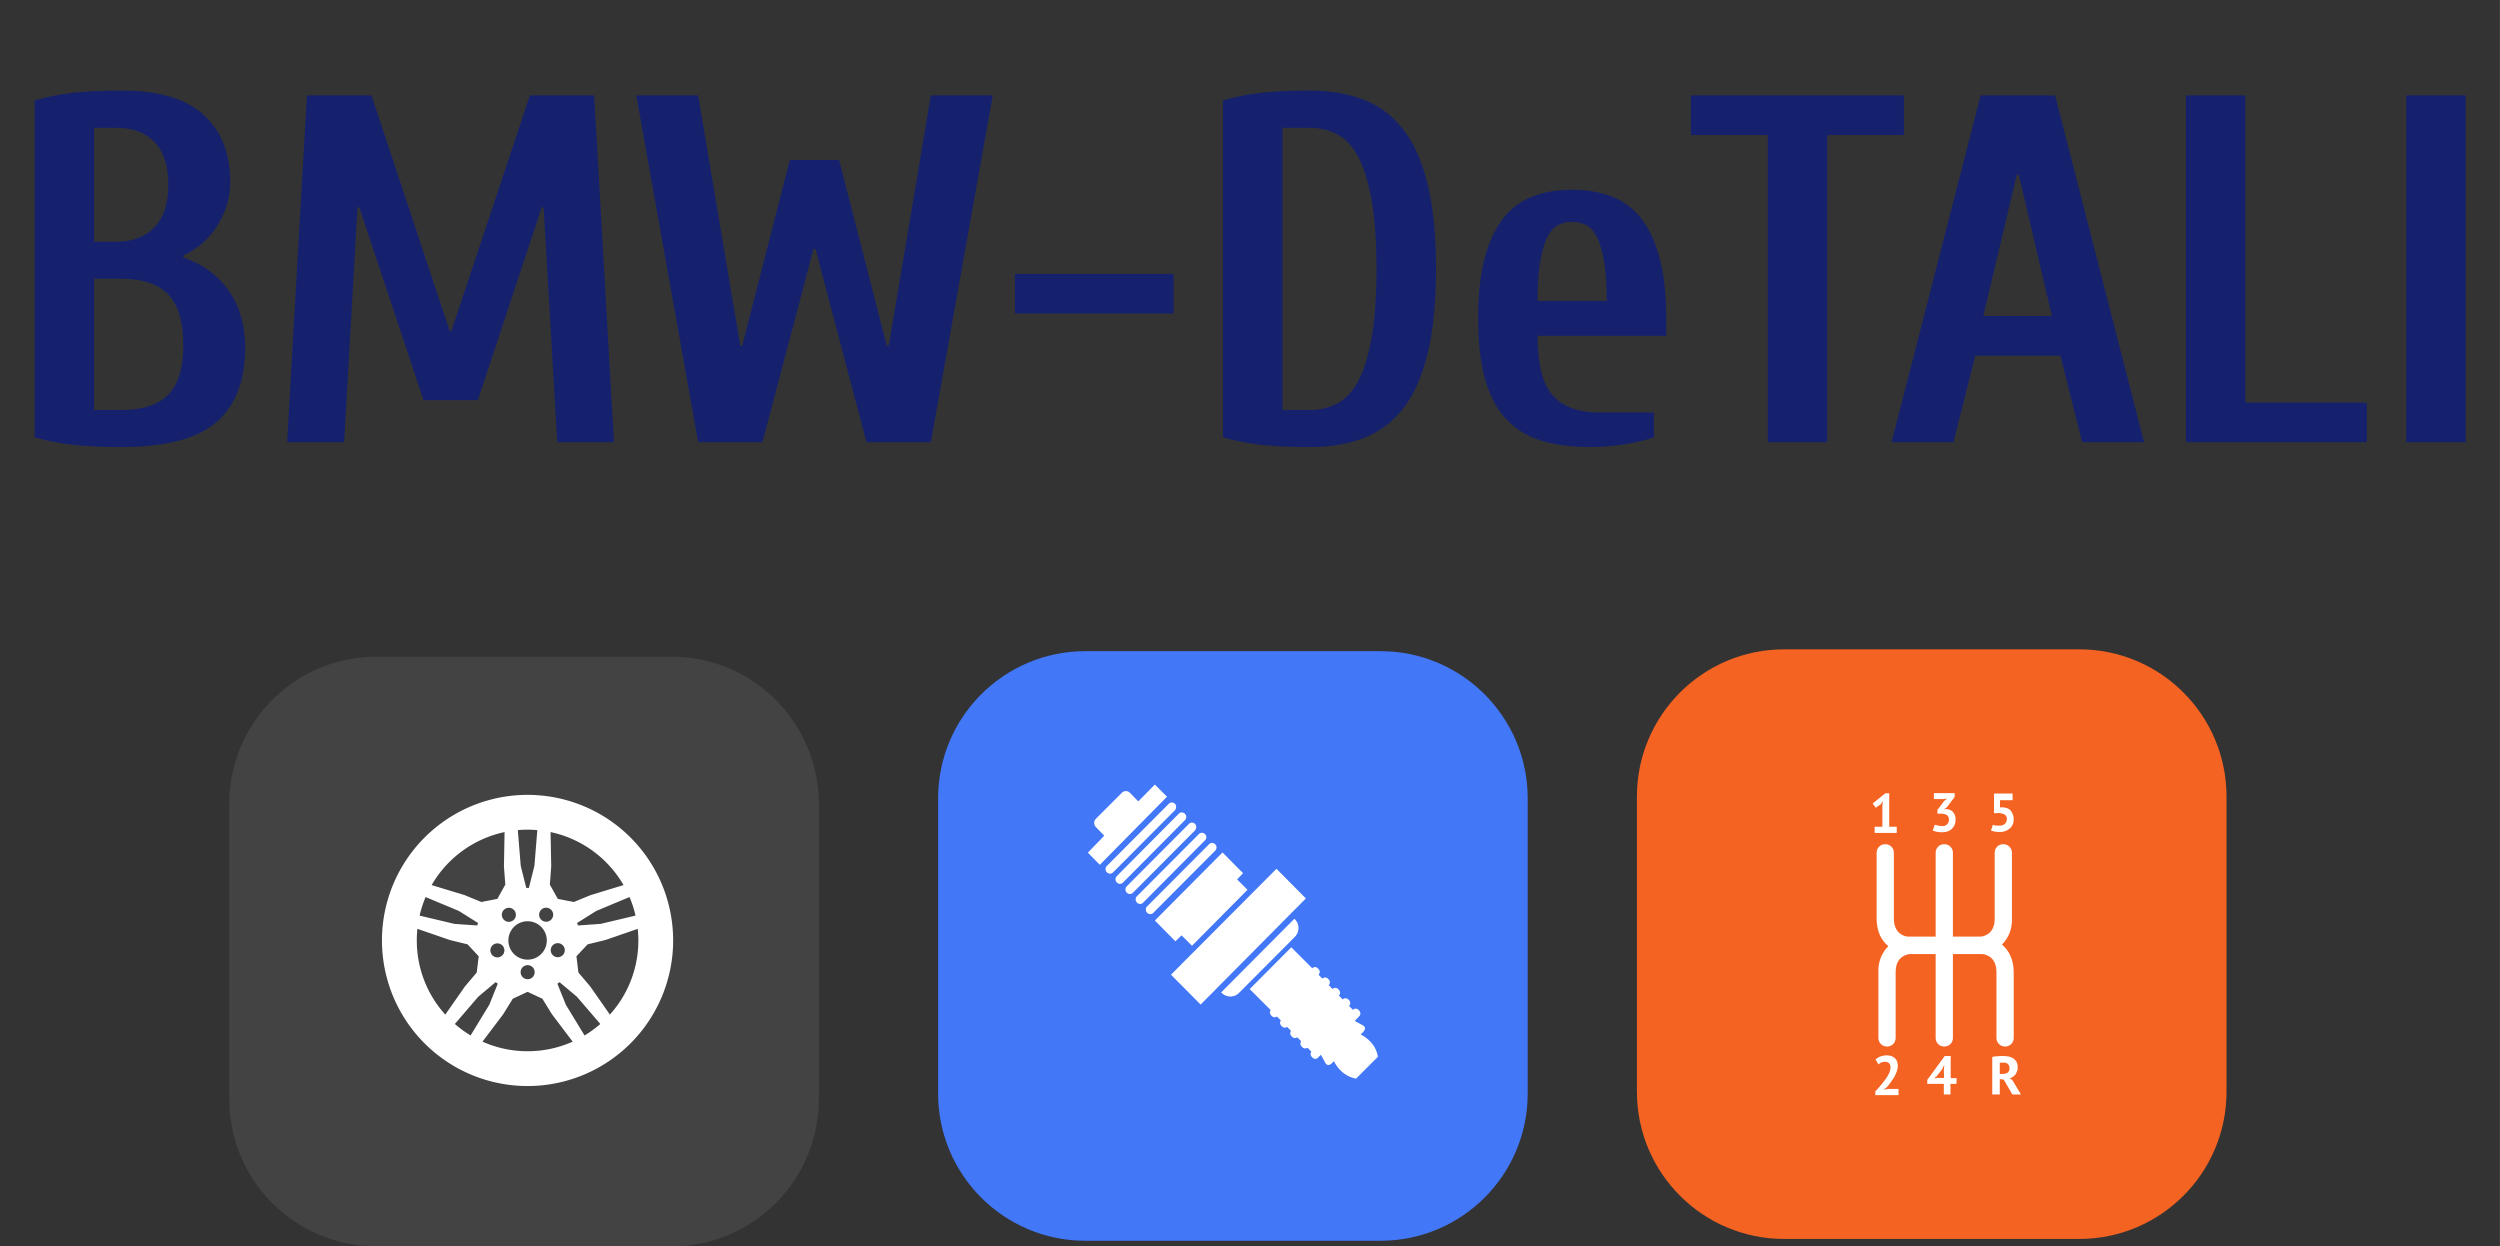 <svg height="199.41" version="1.1" width="400" xmlns="http://www.w3.org/2000/svg" xmlns:xlink="http://www.w3.org/1999/xlink" style="overflow: hidden; position: relative;" viewBox="144.898 91.896 339.203 169.104" preserveAspectRatio="xMinYMin"><rect x="144.898" y="91.896" width="339.203" height="169.104" fill="#333333" stroke="none"/><desc style="-webkit-tap-highlight-color: rgba(0, 0, 0, 0);">Created with Logotizer</desc><defs style="-webkit-tap-highlight-color: rgba(0, 0, 0, 0);"></defs><path fill="#4277F7" stroke="none" d="M120.038,0H39.962C17.892,0,0,17.888,0,39.962V120.038C0,142.108,17.888,160,39.962,160H120.038C142.108,160,160,142.112,160,120.038V39.962C160,17.892,142.112,0,120.038,0Z" stroke-width="0px" opacity="1" transform="matrix(0.5,0,0,0.5,272.183,180.248)" style="-webkit-tap-highlight-color: rgba(0, 0, 0, 0); opacity: 1;"></path><path fill="#434343" stroke="none" d="M120.038,0H39.962C17.892,0,0,17.888,0,39.962V120.038C0,142.108,17.888,160,39.962,160H120.038C142.108,160,160,142.112,160,120.038V39.962C160,17.892,142.112,0,120.038,0Z" stroke-width="0px" opacity="1" transform="matrix(0.5,0,0,0.5,176,181)" style="-webkit-tap-highlight-color: rgba(0, 0, 0, 0); opacity: 1;"></path><path fill="#F46322" stroke="none" d="M120.038,0H39.962C17.892,0,0,17.888,0,39.962V120.038C0,142.108,17.888,160,39.962,160H120.038C142.108,160,160,142.112,160,120.038V39.962C160,17.892,142.112,0,120.038,0Z" stroke-width="0px" opacity="1" transform="matrix(0.5,0,0,0.5,367,180)" style="-webkit-tap-highlight-color: rgba(0, 0, 0, 0); opacity: 1;"></path><path fill="#FFFFFF" stroke="none" d="M62.9,31.3C62.1,30.5,60.8,30.5,60.1,31.3L32,59.5C31.2,60.3,31.2,61.6,32,62.4C32.8,63.2,34.1,63.2,34.8,62.4L62.8,34.3C63.6,33.4,63.6,32.1,62.9,31.3ZM67.4,35.9C66.6,35.1,65.3,35.1,64.6,35.9L36.6,64C35.8,64.8,35.8,66.1,36.6,66.9C37.4,67.7,38.7,67.7,39.4,66.9L67.4,38.7C68.2,37.9,68.2,36.7,67.4,35.9ZM58.3,26.7C57.5,25.9,56.2,25.9,55.5,26.7L27.5,54.9C26.7,55.7,26.7,57,27.5,57.8C28.3,58.6,29.6,58.6,30.3,57.8L58.3,29.6C59.1,28.8,59.1,27.5,58.3,26.7ZM44.7,13.5L37.2,21.1L33.4,17.2C32.4,16.2,30.8,16.2,29.8,17.2L18,29C17,30,17,31.7,18,32.7L21.8,36.6L20.5,38L16.9,41.7L14.4,44.3L19.8,49.8L50.2,19L44.7,13.5ZM53.8,22.2C53,21.4,51.7,21.4,51,22.2L23,50.3C22.2,51.1,22.2,52.4,23,53.2C23.8,54,25.1,54,25.8,53.2L53.8,25.1C54.5,24.2,54.5,22.9,53.8,22.2ZM56.8,81.7L61.5,86.4L86.6,61.1L81.9,56.4L84.6,53.6L75.3,44.2L44.7,75L54,84.4L56.8,81.7ZM108.3,74.7L107.8,74.2L74.7,107.5L75.2,108C77.5,110,81,109.8,83,107.5L107.8,82.6C110.1,80.5,110.3,77,108.3,74.7ZM72,40.5C71.2,39.7,69.9,39.7,69.2,40.5L41.2,68.6C40.4,69.4,40.4,70.7,41.2,71.5C42,72.3,43.3,72.3,44,71.5L72,43.4C72.8,42.5,72.8,41.3,72,40.5ZM141.8,129.4C140.6,128.2,139.3,127.3,137.8,126.5L138.9,125.4C141,123.3,138.6,122.3,138.6,122.3L135.1,120.4L137.4,118C137.9,117.2,137.7,116.2,137,115.6C136.4,114.8,135.4,114.6,134.6,115.1L134.3,115.4L132.5,113.6L132.8,113.3C133.3,112.5,133.1,111.5,132.4,110.9C131.8,110.1,130.8,109.9,130,110.4L129.7,110.7L127.9,108.9L128.2,108.6C128.7,107.8,128.5,106.8,127.8,106.2C127.2,105.4,126.2,105.2,125.4,105.7L125.1,106L123.3,104.2L123.6,103.9C124.1,103.1,123.9,102.1,123.2,101.5C122.6,100.7,121.6,100.5,120.8,101L120.5,101.3L118.7,99.5L119,99.2C119.5,98.4,119.3,97.4,118.6,96.8C118,96,117,95.8,116.2,96.3L115.9,96.6L106.4,87.1L87.6,106L97.1,115.5L97,115.6C96.5,116.4,96.7,117.4,97.4,118C98,118.8,99,119,99.8,118.5L99.9,118.4L101.7,120.2L101.6,120.3C101.1,121.1,101.3,122.1,102,122.7C102.6,123.5,103.6,123.7,104.4,123.2L104.5,123.1L106.3,124.9L106.2,125C105.7,125.8,105.9,126.8,106.6,127.4C107.2,128.2,108.2,128.4,109,127.9L109.1,127.8L110.9,129.6L110.8,129.7C110.3,130.5,110.5,131.5,111.2,132.1C111.8,132.9,112.8,133.1,113.6,132.6L113.7,132.5L115.5,134.3L115.4,134.4C114.9,135.2,115.1,136.2,115.8,136.8C116.4,137.6,117.4,137.8,118.2,137.3L119.8,135.7L121.7,139.2S122.7,141.6,124.8,139.5L125.7,138.6C126.4,140.1,127.4,141.5,128.5,142.6C130.4,144.6,132.9,146,135.7,146.5L145.6,136.6C145.1,133.8,143.8,131.3,141.8,129.4ZM99.7,51.6L52,99.5L65.4,113L113,65L99.7,51.6Z" stroke-width="0px" opacity="1" transform="matrix(0.3,0,0,0.3,288.183,194.298)" style="-webkit-tap-highlight-color: rgba(0, 0, 0, 0); opacity: 1;"></path><path fill="#FFFFFF" stroke="none" d="M105,80.2C108.1,77.1,109.7,72.8,109.5,68.4V38.6C109.5,36.5,107.7,34.7,105.5,34.8C103.4,34.8,101.7,36.5,101.7,38.6V68.4C101.7,75.4,97,76.4,95.4,76.6H82.8V38.6C82.8,36.5,81,34.7,78.8,34.8C76.7,34.8,75,36.5,75,38.6V76.6H62.4C61.4,76.5,56.1,75.7,56.1,68.4V38.6C56.1,36.5,54.3,34.7,52.1,34.8C50,34.8,48.3,36.5,48.3,38.6V68.4C48.3,74.5,50.6,78.5,53.6,80.9C50.5,84,48.9,88.3,49.1,92.7V122.5C49.1,124.6,50.9,126.4,53.1,126.3C55.2,126.3,56.9,124.6,56.9,122.5V92.7C56.9,85.7,61.7,84.7,63.2,84.5H75V122.5C75,124.6,76.8,126.4,79,126.3C81.1,126.3,82.8,124.6,82.8,122.5V84.5H96.2C97.2,84.6,102.5,85.4,102.5,92.7V122.5C102.5,124.6,104.3,126.4,106.5,126.3C108.6,126.3,110.3,124.6,110.3,122.5V92.7C110.3,86.6,107.9,82.7,105,80.2ZM47.4,26.9H50.9V17L51.3,15.3L50.1,16.8L47.9,18.3L46.5,16.4L52.2,11.8H54V26.9H57.4V29.7H47.4V26.9ZM57.9,135C57.9,135.9,57.7,136.8,57.4,137.6C57.1,138.5,56.7,139.3,56.2,140.2C55.7,141,55.2,141.8,54.6,142.6C54,143.4,53.5,144.1,52.9,144.7L51.6,145.7V145.8L53.4,145.5H58.2V148.3H47.7V146.6C48.1,146.2,48.6,145.7,49.1,145.1L50.6,143.3C51.1,142.7,51.6,142,52.1,141.4C52.6,140.8,53,140.1,53.4,139.4C53.8,138.8,54.1,138.1,54.3,137.4C54.5,136.8,54.6,136.2,54.6,135.6C54.6,135,54.4,134.4,54,133.9C53.5,133.4,52.8,133.2,52.1,133.2C51.5,133.2,51,133.3,50.5,133.5C50,133.7,49.5,134,49.1,134.4L47.8,132.1C48.5,131.6,49.2,131.1,50,130.8C50.9,130.5,51.9,130.3,52.9,130.3C53.6,130.3,54.2,130.4,54.9,130.6C55.5,130.8,56,131.1,56.5,131.5C56.9,131.9,57.3,132.4,57.5,132.9C57.7,133.6,57.9,134.3,57.9,135ZM77.9,26.6C78.7,26.7,79.6,26.4,80.2,25.8C80.7,25.3,81,24.6,81,23.8C81.1,23,80.8,22.3,80.2,21.7C79.4,21.2,78.5,21,77.6,21H75.8V19.3L78.8,15.3L80.2,14.2L78.3,14.4H74.2V11.7H83.6V13.4L80,18.2L78.9,18.9V19L79.9,18.9C80.5,18.9,81,19.1,81.5,19.3S82.5,19.8,82.8,20.2C83.2,20.6,83.5,21.1,83.7,21.7C83.9,22.3,84.1,23,84,23.7C84,24.6,83.9,25.4,83.5,26.2C83.2,26.9,82.7,27.5,82.2,28C81.6,28.5,81,28.8,80.2,29.1C79.4,29.3,78.6,29.4,77.8,29.4C77.1,29.4,76.3,29.3,75.6,29.2C75,29.1,74.3,28.9,73.7,28.6L74.6,26C75.7,26.3,76.8,26.6,77.9,26.6ZM84.4,143.2H81.7V148H78.7V143.2H71.2V141.4L79.1,130.6H81.8V140.6H84.5L84.4,143.2ZM78.7,136.8L78.9,134.7H78.8L78,136.5L75.4,139.8L74.2,140.7L75.8,140.5H78.8L78.7,136.8ZM103.8,26.4C104.7,26.5,105.6,26.2,106.3,25.6C106.9,25,107.2,24.3,107.2,23.5C107.3,22.7,106.9,21.8,106.2,21.4C105.3,20.9,104.3,20.7,103.3,20.7L101.4,20.8V11.9H109.8V14.9H104.1V18.2L105.1,18.1C105.8,18.1,106.6,18.3,107.3,18.5C107.9,18.7,108.5,19.1,108.9,19.6C109.4,20.1,109.7,20.7,109.9,21.3C110.2,22,110.3,22.8,110.3,23.5C110.3,24.4,110.2,25.2,109.8,26C109.5,26.7,109,27.3,108.4,27.8C107.8,28.3,107.1,28.7,106.4,28.9C105.6,29.2,104.7,29.3,103.8,29.3C103.1,29.3,102.4,29.2,101.7,29.1C101.1,29,100.6,28.8,100,28.6L100.9,26C101.3,26.2,101.7,26.3,102.1,26.4C102.7,26.3,103.2,26.4,103.8,26.4ZM100.6,131C101,130.9,101.4,130.9,101.8,130.8C102.2,130.7,102.7,130.7,103.1,130.7S104,130.6,104.4,130.6H105.5C106.3,130.6,107.1,130.7,107.9,130.8C108.6,130.9,109.3,131.2,110,131.6C110.6,132,111.1,132.5,111.5,133.1C111.9,133.8,112.1,134.6,112.1,135.5C112.2,136.7,111.8,137.9,111.1,138.9C110.4,139.8,109.5,140.4,108.5,140.7L109.7,141.5L113.6,148H109.7L105.8,141.3L104,141V148H100.6V131ZM105.8,133.6H104.8C104.5,133.6,104.3,133.6,104,133.7V138.7H105.4C106.2,138.7,107,138.5,107.6,138.1C108.2,137.6,108.5,136.8,108.4,136C108.4,135.4,108.2,134.7,107.7,134.3C107.3,133.8,106.5,133.5,105.8,133.6Z" stroke-width="0px" opacity="1" transform="matrix(0.3,0,0,0.3,385.035,196)" style="-webkit-tap-highlight-color: rgba(0, 0, 0, 0); opacity: 1;"></path><path fill="#FFFFFF" stroke="none" d="M80.496,40.994V41.494H80.495V40.994H80.488A39.506,39.506,0,0,0,80.494,120.006H80.5A39.509,39.509,0,0,0,120,80.496V80.494A39.504,39.504,0,0,0,80.496,40.994ZM65.039,106.282H65.035L65.036,106.28A30.066,30.066,0,0,1,60.762,103.166L67.1,95.783L71.832,91.816L72.41,92.235L70.1,97.963L65.036,106.28ZM74.455,65.339L72.307,69.216L67.957,70.061L63.357,68.176L54.464,65.476A30.1,30.1,0,0,1,74.254,51.09L74.085,60.407ZM86.736,51.086L86.741,51.09A30.094,30.094,0,0,1,106.54,65.476L97.628,68.187L93.051,70.063L88.7,69.218L86.542,65.342L86.914,60.386ZM87.573,81.598A1.907,1.907,0,0,1,90.236,82.022H90.241A1.907,1.907,0,0,1,89.814,84.684L89.812,84.685A1.907,1.907,0,1,1,87.572,81.598ZM82.062,90.229A1.906,1.906,0,0,1,79.4,90.653L79.39,90.645A1.906,1.906,0,1,1,82.062,90.229ZM80.502,85.709H80.5A5.212,5.212,0,0,1,75.29,80.5V80.495A5.212,5.212,0,0,1,80.502,75.285H80.504A5.212,5.212,0,0,1,80.502,85.709ZM70.499,82.588A1.906,1.906,0,0,1,74.125,83.763V83.764A1.906,1.906,0,1,1,70.499,82.588ZM100.321,76.002L94.159,76.429L93.939,75.75L99.174,72.474L108.163,68.721L108.168,68.725A29.873,29.873,0,0,1,109.791,73.755ZM87.356,72.925L87.357,72.929A1.907,1.907,0,1,1,84.956,71.701L84.961,71.705A1.905,1.905,0,0,1,87.356,72.925ZM77.326,73.54A1.907,1.907,0,1,1,75.419,71.633H75.424A1.906,1.906,0,0,1,77.326,73.539V73.54ZM66.834,76.433L60.673,76.006L51.2,73.76A29.836,29.836,0,0,1,52.828,68.727L61.82,72.479L67.055,75.754ZM67.24,84.8L66.7,89.2L63.487,92.999L58.168,100.624A29.95,29.95,0,0,1,50.438,80.5A30.376,30.376,0,0,1,50.6,77.346L59.412,80.388L64.218,81.559ZM76.483,96.313L80.5,94.44L84.514,96.317L87.126,100.545L92.735,107.962A29.932,29.932,0,0,1,80.533,110.562H80.477A29.947,29.947,0,0,1,68.263,107.958L73.883,100.521ZM89.162,91.816L93.896,95.783L100.236,103.163H100.24A30.192,30.192,0,0,1,95.962,106.281L90.894,97.963L88.584,92.235ZM93.757,84.801L96.779,81.561L101.608,80.383L110.397,77.349A30.372,30.372,0,0,1,110.562,80.5A29.955,29.955,0,0,1,102.831,100.614L97.497,92.974L94.297,89.201ZM83.142,50.556L82.354,60.256L80.854,66.248H80.141L78.641,60.256L77.85,50.556A30.104,30.104,0,0,1,80.498,50.433L80.5,50.437C81.394,50.437,82.274,50.484,83.142,50.556Z" stroke-width="0px" opacity="1" transform="matrix(0.5,0,0,0.5,176.232,179.25)" style="-webkit-tap-highlight-color: rgba(0, 0, 0, 0); opacity: 1;"></path><path fill="#16216D" stroke="none" d="M-117.79,-0.47L-117.79,-33.12Q-115.96,-33.66,-114.04,-33.87Q-112.12,-34.08,-109.38,-34.08Q-103.96,-34.08,-101.4,-31.72Q-98.83,-29.37,-98.83,-25.2Q-98.83,-23.04,-100.03,-21.07Q-101.22,-19.1,-103.38,-18.09L-103.38,-17.91Q-100.5,-16.9,-98.94,-14.64Q-97.38,-12.38,-97.38,-9.12Q-97.38,-4.41,-100.14,-1.97Q-102.91,0.47,-109.38,0.47Q-112.12,0.47,-114.04,0.26Q-115.96,0.05,-117.79,-0.47M-112.03,-3.12L-109.38,-3.12Q-106.31,-3.12,-104.84,-4.61Q-103.38,-6.09,-103.38,-9.35Q-103.38,-12.8,-104.84,-14.32Q-106.31,-15.84,-109.38,-15.84L-112.03,-15.84L-112.03,-3.12M-112.03,-19.43L-109.87,-19.43Q-107.53,-19.43,-106.18,-20.82Q-104.83,-22.22,-104.83,-24.96Q-104.83,-27.7,-106.17,-29.09Q-107.5,-30.47,-109.87,-30.47L-112.03,-30.47L-112.03,-19.43ZM-93.32,0L-91.4,-33.61L-85.14,-33.61L-77.57,-10.8L-77.39,-10.8L-69.79,-33.61L-63.56,-33.61L-61.64,0L-67.14,0L-68.46,-22.76L-68.64,-22.76L-74.83,-4.08L-80.1,-4.08L-86.32,-22.76L-86.5,-22.76L-87.79,0L-93.32,0ZM-59.48,-33.61L-53.48,-33.61L-49.4,-9.35L-49.21,-9.35L-44.6,-27.35L-39.82,-27.35L-35.2,-9.35L-35.01,-9.35L-30.93,-33.61L-24.93,-33.61L-30.93,0L-37.17,0L-42.11,-18.73L-42.3,-18.73L-47.25,0L-53.48,0L-59.48,-33.61ZM-22.78,-12.47L-22.78,-16.31L-7.4,-16.31L-7.4,-12.47L-22.78,-12.47ZM-2.62,-0.47L-2.62,-33.12Q-0.79,-33.66,1.13,-33.87Q3.05,-34.08,5.79,-34.08Q8.77,-34.08,11.04,-33.19Q13.32,-32.3,14.88,-30.28Q16.43,-28.27,17.23,-24.96Q18.03,-21.66,18.03,-16.8Q18.03,-11.95,17.23,-8.64Q16.43,-5.32,14.88,-3.3Q13.32,-1.29,11.04,-0.41Q8.77,0.47,5.79,0.47Q3.05,0.47,1.13,0.26Q-0.79,0.05,-2.62,-0.47M3.15,-3.12L5.79,-3.12Q7.22,-3.12,8.43,-3.74Q9.64,-4.36,10.47,-5.89Q11.3,-7.43,11.78,-10.1Q12.26,-12.77,12.26,-16.8Q12.26,-20.84,11.78,-23.5Q11.3,-26.16,10.47,-27.69Q9.64,-29.23,8.43,-29.85Q7.22,-30.47,5.79,-30.47L3.15,-30.47L3.15,-3.12ZM22.11,-12Q22.11,-15.4,22.73,-17.78Q23.35,-20.16,24.5,-21.64Q25.65,-23.13,27.36,-23.8Q29.07,-24.47,31.22,-24.47Q33.38,-24.47,35.09,-23.8Q36.8,-23.13,37.95,-21.64Q39.1,-20.16,39.72,-17.78Q40.34,-15.4,40.34,-12L40.34,-10.31L27.87,-10.31Q27.87,-6.19,29.34,-4.54Q30.8,-2.88,33.87,-2.88L39.15,-2.88L39.15,-0.47Q38.04,-0.09,36.39,0.19Q34.74,0.47,32.91,0.47Q30.12,0.47,28.08,-0.2Q26.04,-0.87,24.72,-2.36Q23.4,-3.84,22.75,-6.22Q22.11,-8.6,22.11,-12M27.87,-13.69L34.57,-13.69Q34.57,-16.03,34.32,-17.52Q34.06,-19.01,33.63,-19.88Q33.19,-20.74,32.57,-21.05Q31.95,-21.35,31.22,-21.35Q30.5,-21.35,29.88,-21.05Q29.25,-20.74,28.82,-19.88Q28.39,-19.01,28.13,-17.52Q27.87,-16.03,27.87,-13.69ZM42.73,-29.77L42.73,-33.61L63.38,-33.61L63.38,-29.77L55.95,-29.77L55.95,0L50.18,0L50.18,-29.77L42.73,-29.77ZM62.18,0L70.81,-33.61L78.03,-33.61L86.65,0L80.65,0L78.54,-8.39L70.29,-8.39L68.18,0L62.18,0M71.07,-12.23L77.72,-12.23L74.51,-25.92L74.32,-25.92L71.07,-12.23ZM90.71,0L90.71,-33.61L96.47,-33.61L96.47,-3.84L108.24,-3.84L108.24,0L90.71,0ZM112.06,0L112.06,-33.61L117.82,-33.61L117.82,0L112.06,0Z" transform="matrix(1.4,0,0,1.4,314.5,151.896)" style="-webkit-tap-highlight-color: rgba(0, 0, 0, 0);" stroke-width="1"></path></svg>